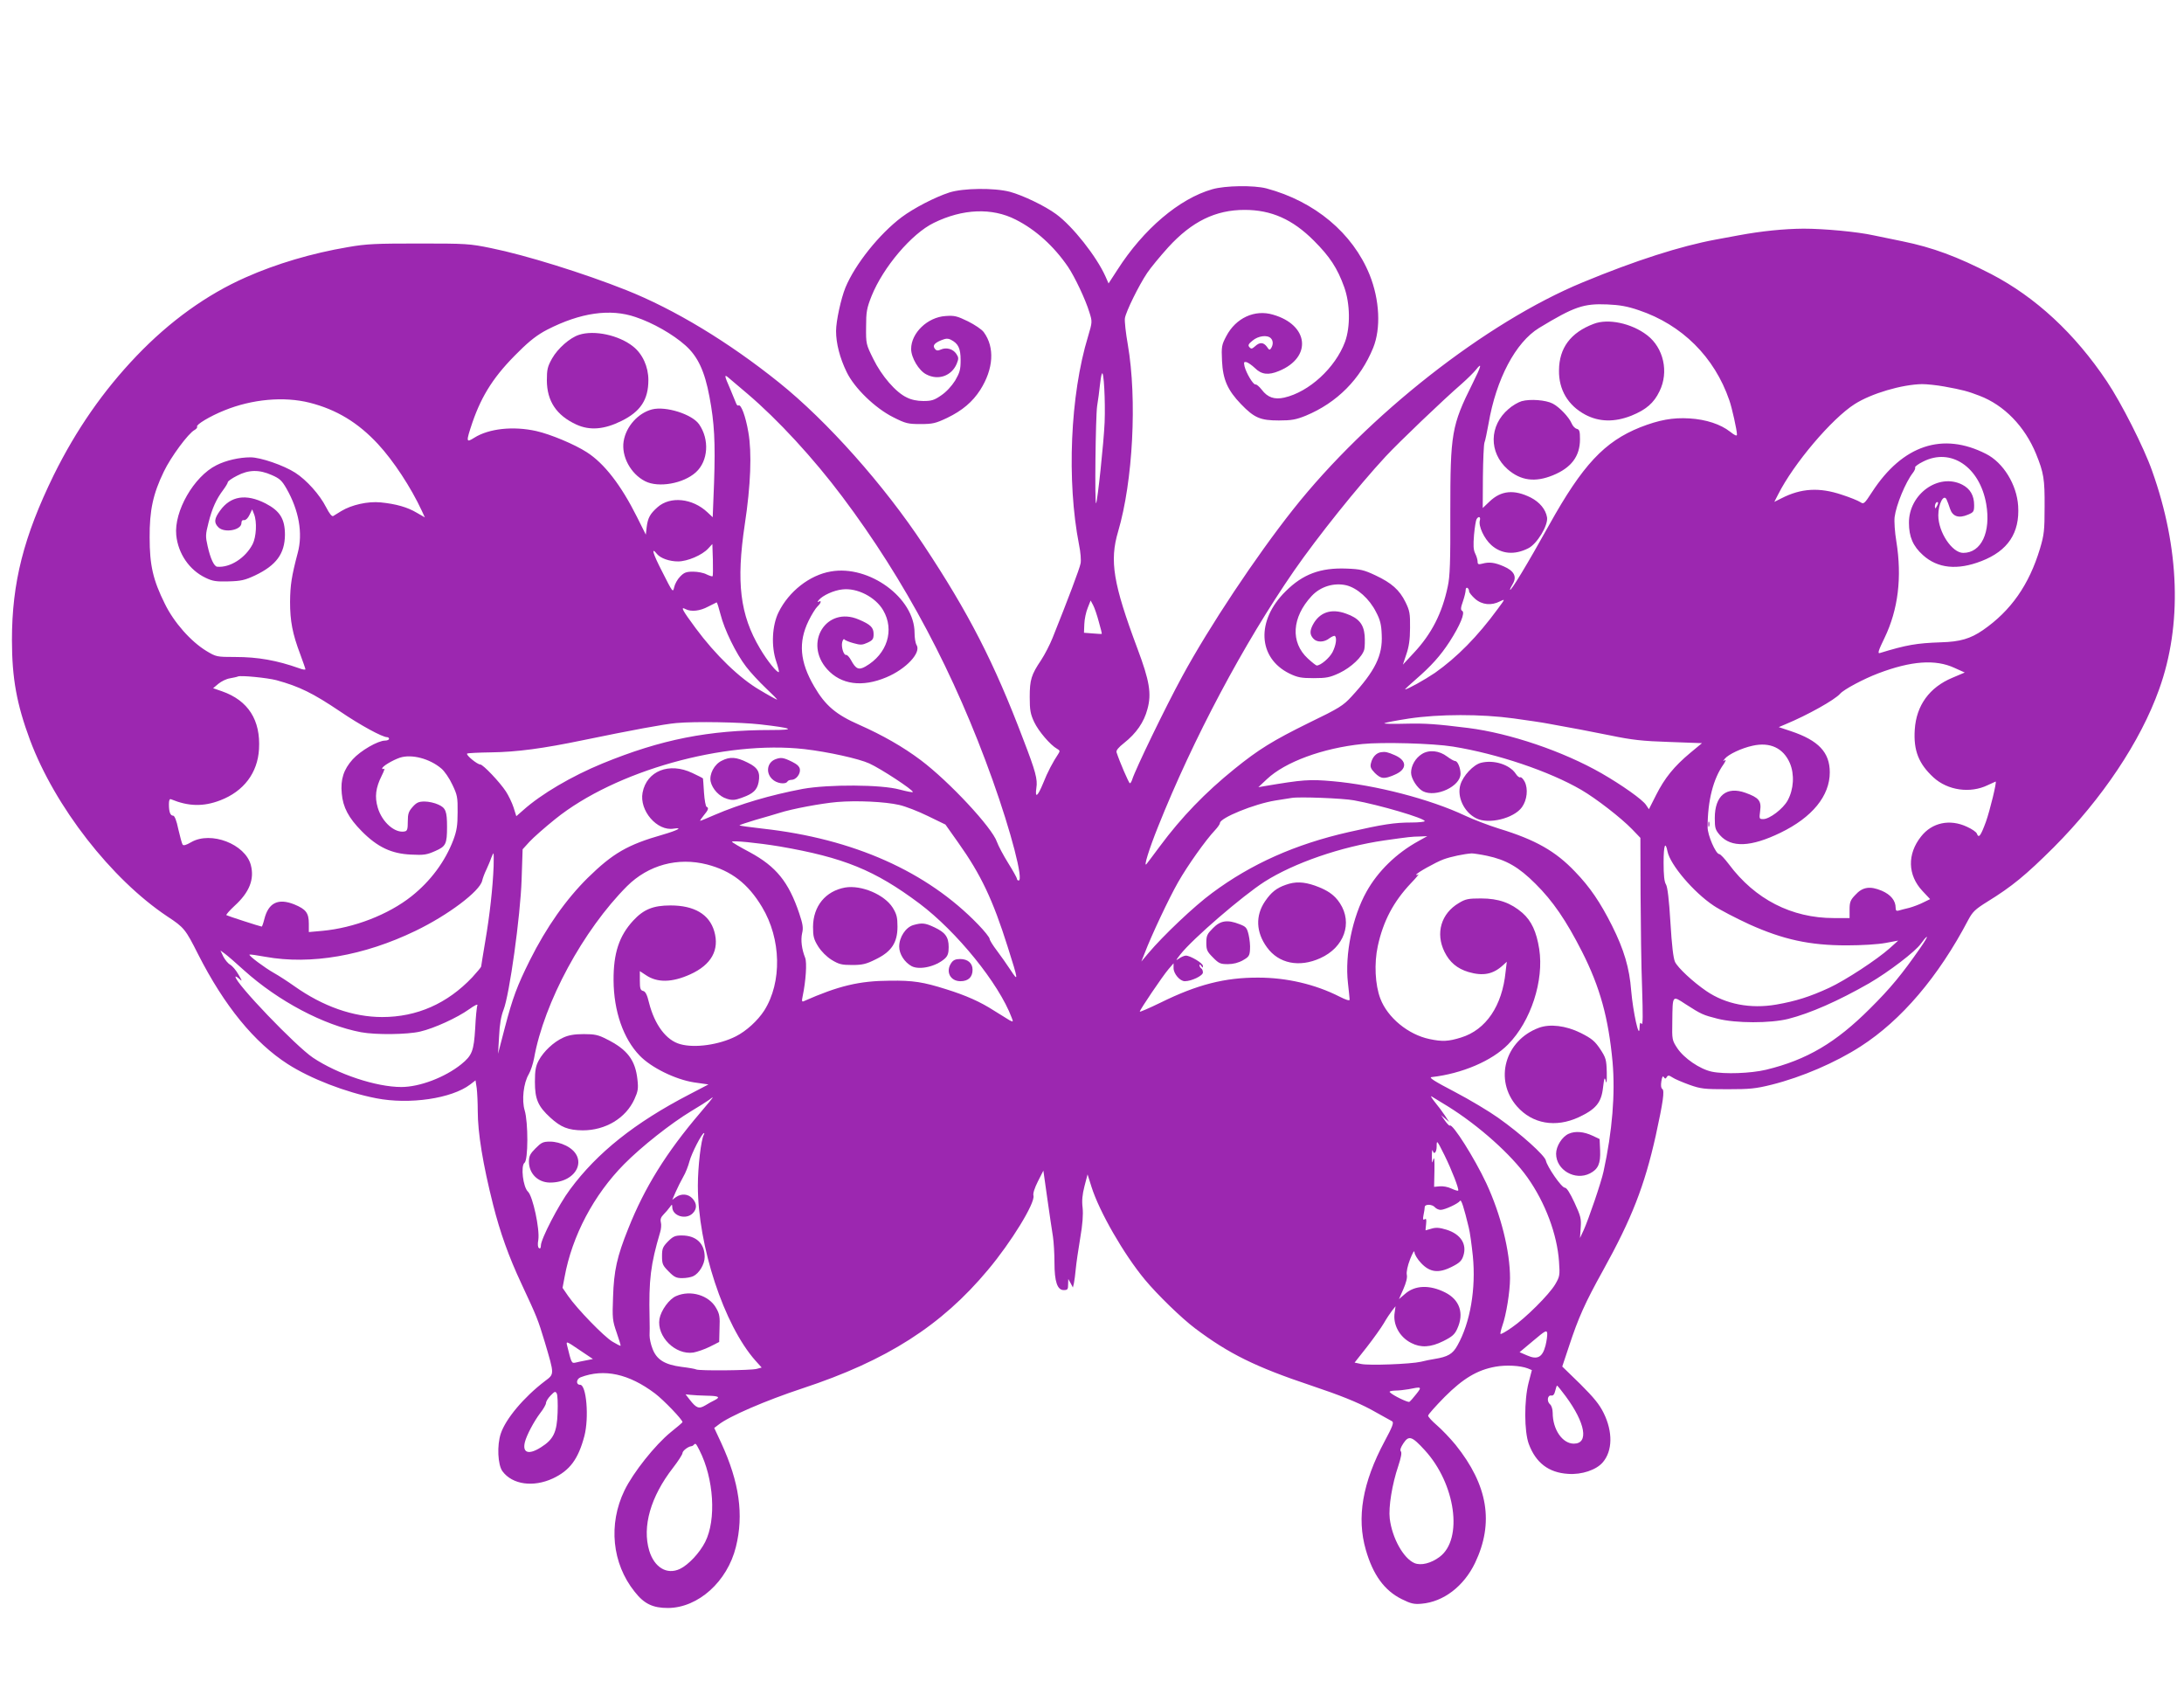 <?xml version="1.0" standalone="no"?>
<!DOCTYPE svg PUBLIC "-//W3C//DTD SVG 20010904//EN"
 "http://www.w3.org/TR/2001/REC-SVG-20010904/DTD/svg10.dtd">
<svg version="1.0" xmlns="http://www.w3.org/2000/svg"
 width="1280pt" height="985pt" viewBox="0 0 1280 985"
 preserveAspectRatio="xMidYMid meet">
<g transform="translate(0,985) scale(0.1,-0.1)"
fill="#9c27b0" stroke="none">
<path d="M7105 8741 c-193 -55 -403 -233 -556 -472 l-52 -80 -18 41 c-53 118
-192 294 -289 365 -65 48 -194 110 -271 131 -92 24 -274 22 -355 -4 -86 -28
-209 -92 -280 -145 -131 -99 -272 -275 -329 -412 -26 -64 -55 -196 -55 -255 0
-72 22 -158 62 -240 45 -94 167 -212 273 -265 73 -37 87 -40 160 -40 71 0 88
4 156 36 89 43 149 94 194 164 78 123 86 249 21 338 -11 16 -53 44 -93 64 -64
31 -79 35 -132 31 -105 -7 -201 -99 -201 -193 0 -51 45 -127 89 -149 70 -37
148 -9 178 62 12 30 12 37 -2 58 -19 29 -58 40 -90 26 -18 -8 -26 -8 -35 3
-16 19 -5 34 36 51 27 11 39 12 57 3 43 -22 57 -50 57 -119 0 -57 -5 -73 -32
-120 -20 -32 -52 -67 -82 -87 -40 -28 -57 -33 -104 -33 -36 0 -71 7 -98 21
-64 30 -147 126 -196 226 -42 85 -43 88 -42 187 0 89 4 110 32 181 68 169 235
366 365 429 169 83 341 90 480 19 117 -59 223 -155 306 -276 40 -59 103 -192
126 -268 17 -54 17 -56 -8 -140 -105 -343 -126 -848 -53 -1221 9 -43 13 -92 9
-110 -5 -29 -75 -214 -164 -436 -16 -40 -46 -98 -67 -130 -58 -86 -67 -116
-67 -217 0 -76 4 -99 26 -146 26 -55 95 -135 134 -157 17 -9 18 -14 8 -29 -32
-48 -64 -108 -89 -172 -33 -80 -49 -92 -40 -28 8 50 -5 98 -76 282 -171 452
-322 745 -584 1140 -233 353 -567 728 -849 954 -294 236 -611 428 -895 541
-249 99 -589 205 -792 246 -126 26 -147 27 -423 27 -251 0 -307 -2 -415 -21
-213 -36 -421 -98 -599 -177 -229 -101 -446 -257 -641 -461 -195 -204 -354
-433 -485 -698 -176 -360 -245 -630 -245 -966 0 -225 28 -377 106 -587 146
-390 476 -814 804 -1033 99 -65 107 -75 181 -222 154 -303 330 -518 526 -644
133 -85 338 -165 518 -200 194 -38 442 -2 551 81 l31 24 7 -46 c3 -25 6 -85 6
-133 0 -129 30 -312 90 -550 41 -162 91 -303 167 -465 91 -195 95 -205 136
-340 57 -193 57 -186 0 -229 -123 -94 -229 -220 -258 -307 -23 -68 -18 -183
10 -221 58 -78 180 -95 295 -42 100 47 149 113 185 249 28 108 12 300 -25 300
-26 0 -23 34 3 44 137 52 282 21 436 -95 50 -38 161 -153 161 -168 0 -2 -31
-29 -69 -59 -92 -75 -220 -236 -271 -341 -96 -198 -73 -428 59 -593 56 -72
107 -96 196 -96 177 1 348 155 398 358 47 189 20 379 -86 609 l-41 88 25 19
c61 49 277 142 492 213 495 163 815 368 1087 694 137 163 277 392 267 435 -4
14 7 46 26 84 l32 63 23 -163 c13 -89 27 -189 33 -223 5 -33 9 -102 9 -153 0
-112 17 -161 54 -161 23 0 26 4 26 33 l1 32 14 -25 13 -25 6 25 c3 14 8 52 11
85 3 33 15 114 26 180 14 81 18 138 14 177 -5 41 -2 77 11 127 l18 69 23 -73
c46 -146 190 -396 313 -544 74 -89 215 -226 295 -286 197 -148 352 -225 681
-335 170 -57 266 -96 347 -139 62 -34 118 -65 126 -70 11 -7 3 -30 -44 -117
-130 -243 -165 -447 -110 -637 42 -146 109 -238 210 -288 54 -27 73 -31 117
-27 128 11 247 102 313 239 112 235 76 455 -114 692 -32 39 -82 91 -110 115
-28 24 -51 49 -51 56 0 7 44 56 97 110 108 108 191 158 298 177 61 11 144 7
189 -10 l24 -10 -19 -73 c-27 -104 -26 -287 1 -360 41 -110 116 -168 230 -175
80 -6 166 23 204 68 57 67 59 178 5 288 -25 51 -57 90 -137 170 l-106 103 39
117 c56 170 94 255 200 446 168 303 243 495 309 790 43 197 53 265 38 274 -7
4 -9 21 -5 45 4 26 9 33 14 24 8 -11 11 -11 18 1 7 11 13 10 33 -3 13 -9 58
-28 99 -43 68 -24 87 -26 224 -26 130 0 164 3 260 27 175 44 373 129 520 224
238 153 456 408 631 742 25 47 41 62 110 105 146 90 226 156 390 319 285 286
509 621 618 926 136 377 121 827 -41 1281 -48 137 -181 399 -265 524 -188 281
-417 493 -678 629 -200 103 -344 156 -520 192 -69 14 -145 30 -170 35 -95 21
-290 39 -410 39 -116 -1 -245 -14 -380 -39 -30 -6 -91 -17 -135 -25 -205 -38
-469 -122 -780 -251 -564 -233 -1258 -777 -1696 -1330 -217 -274 -492 -687
-651 -980 -97 -178 -273 -542 -292 -602 -4 -13 -10 -23 -14 -23 -6 0 -61 128
-78 181 -4 11 11 29 44 55 71 56 117 122 137 199 25 90 12 166 -59 355 -142
380 -164 513 -113 685 87 295 112 775 57 1095 -12 68 -20 139 -17 156 7 40 80
189 130 264 20 30 76 98 124 151 138 151 277 219 447 219 157 0 281 -55 406
-180 94 -94 138 -161 178 -272 35 -97 37 -233 5 -321 -57 -153 -211 -294 -356
-327 -58 -13 -98 1 -132 46 -14 18 -31 33 -37 31 -13 -2 -53 64 -64 106 -5 24
-4 28 11 25 9 -2 32 -18 50 -35 38 -38 79 -43 141 -17 195 80 175 270 -35 330
-107 32 -218 -19 -274 -126 -27 -51 -29 -61 -25 -145 5 -109 33 -172 111 -253
78 -81 114 -96 222 -96 75 0 101 5 158 28 183 76 320 214 395 398 46 114 38
281 -21 428 -99 244 -321 430 -605 506 -73 19 -241 17 -317 -5z m2500 -709
c253 -85 443 -274 530 -527 16 -45 45 -177 45 -201 0 -11 -11 -7 -40 16 -56
44 -141 72 -238 78 -99 6 -179 -9 -289 -52 -210 -84 -338 -221 -533 -571 -129
-232 -230 -399 -230 -380 0 4 8 20 17 35 24 42 6 75 -54 101 -53 23 -85 27
-125 16 -23 -6 -28 -4 -28 11 0 11 -6 32 -14 48 -11 22 -12 48 -7 110 4 44 11
86 15 92 12 19 25 14 19 -8 -9 -33 25 -106 67 -144 59 -53 136 -60 217 -19 51
25 117 134 110 181 -8 47 -43 89 -95 116 -98 49 -174 42 -242 -23 l-40 -38 1
181 c1 99 5 190 9 202 5 12 15 62 24 111 45 263 159 477 296 561 206 125 261
144 400 138 72 -3 118 -11 185 -34z m-5880 -40 c102 -34 219 -101 292 -166 73
-65 113 -151 141 -301 29 -153 35 -266 27 -503 l-8 -203 -31 29 c-87 82 -217
96 -292 30 -44 -39 -57 -62 -64 -117 l-5 -44 -52 104 c-93 186 -192 314 -294
379 -71 46 -212 105 -296 124 -135 30 -277 15 -363 -39 -49 -31 -50 -26 -11
90 56 162 130 277 273 416 63 63 109 98 165 127 195 100 370 125 518 74z
m3723 -124 c14 -14 15 -37 2 -58 -8 -13 -12 -12 -25 8 -20 27 -42 28 -69 3
-18 -16 -23 -17 -33 -6 -10 11 -7 19 18 39 33 28 86 35 107 14z m1183 -264
c-124 -249 -131 -292 -131 -756 1 -291 -2 -377 -15 -435 -33 -157 -95 -278
-199 -389 l-64 -69 20 60 c15 43 22 86 22 155 1 85 -2 101 -27 152 -35 71 -81
112 -177 157 -66 31 -87 36 -168 39 -152 6 -256 -32 -357 -133 -174 -171 -164
-390 22 -482 48 -23 69 -27 142 -27 75 0 95 4 151 30 69 33 135 95 146 139 3
14 4 51 2 81 -6 67 -35 102 -109 128 -87 32 -156 8 -195 -66 -18 -35 -18 -57
3 -80 21 -24 64 -23 95 2 14 10 28 16 32 13 12 -12 6 -54 -14 -94 -18 -35 -70
-79 -93 -79 -4 0 -28 19 -52 41 -103 95 -94 241 22 366 52 56 131 80 204 63
64 -16 135 -79 174 -157 24 -45 31 -74 33 -133 6 -121 -38 -211 -178 -363 -48
-52 -71 -67 -249 -153 -209 -103 -294 -155 -436 -270 -171 -138 -311 -283
-437 -453 -39 -53 -75 -100 -79 -105 -18 -20 16 90 68 219 205 514 502 1073
797 1500 138 199 373 493 537 670 76 82 335 330 446 426 34 30 71 67 83 82 38
48 32 23 -19 -79z m-2157 -229 c-5 -118 -42 -466 -50 -474 -9 -9 -3 508 6 569
6 36 13 90 16 120 3 30 8 62 12 70 11 27 21 -162 16 -285z m-2094 168 c179
-152 388 -379 556 -603 369 -491 659 -1038 881 -1660 109 -305 183 -590 153
-590 -5 0 -10 5 -10 10 0 6 -23 47 -51 92 -28 45 -58 101 -66 124 -28 84 -280
354 -446 479 -105 79 -225 147 -360 207 -137 60 -200 113 -265 225 -85 145
-94 260 -33 385 18 37 42 75 52 84 21 19 26 39 7 28 -8 -5 -8 -1 1 10 23 27
88 57 139 62 86 10 193 -45 238 -122 68 -116 24 -257 -104 -330 -39 -22 -56
-15 -84 37 -10 18 -23 33 -29 31 -14 -3 -30 46 -23 75 4 14 9 21 13 16 3 -5
27 -15 53 -22 42 -12 52 -11 83 3 30 14 35 22 35 50 0 39 -17 56 -88 86 -188
80 -324 -136 -184 -292 81 -90 205 -107 347 -47 115 48 205 144 177 189 -7 11
-12 43 -12 72 0 204 -266 399 -491 359 -124 -21 -246 -117 -306 -239 -38 -77
-44 -198 -14 -287 11 -33 18 -61 16 -63 -8 -9 -69 66 -111 138 -117 197 -140
387 -89 727 35 229 42 421 21 540 -16 94 -43 166 -58 157 -4 -3 -11 3 -14 13
-4 10 -20 48 -35 85 -34 77 -35 86 -11 66 9 -8 60 -51 112 -95z m7015 42 c105
-19 139 -28 206 -54 145 -55 266 -180 332 -341 45 -111 51 -147 50 -310 0
-139 -3 -164 -27 -245 -64 -212 -170 -364 -335 -478 -73 -50 -134 -68 -245
-71 -144 -5 -202 -15 -359 -63 -14 -4 -8 15 28 89 80 166 103 355 69 566 -9
53 -13 117 -10 142 9 71 64 204 107 259 10 13 16 27 13 32 -2 4 18 20 47 34
163 83 332 -31 370 -249 28 -165 -29 -286 -135 -286 -65 0 -146 121 -146 220
0 66 31 127 48 94 5 -11 15 -36 21 -56 15 -45 51 -57 105 -34 33 14 36 18 36
56 0 56 -23 96 -70 120 -138 70 -313 -55 -312 -224 0 -82 24 -137 82 -189 86
-78 202 -90 343 -35 155 60 225 165 215 323 -8 125 -87 254 -188 305 -254 130
-489 52 -668 -223 -46 -71 -49 -73 -70 -59 -12 8 -61 28 -108 43 -131 44 -238
38 -353 -21 l-42 -21 22 43 c91 181 315 445 449 530 97 62 276 115 395 117 28
0 86 -6 130 -14z m-9580 -95 c157 -40 283 -116 400 -242 91 -98 194 -255 257
-391 l18 -39 -47 27 c-55 33 -122 52 -213 61 -74 7 -169 -14 -230 -51 -19 -12
-40 -25 -47 -29 -8 -4 -22 13 -42 52 -37 73 -114 159 -181 202 -67 43 -203 90
-262 90 -65 0 -144 -18 -199 -46 -133 -66 -250 -271 -236 -410 11 -109 77
-205 172 -250 41 -20 63 -23 135 -21 73 2 95 7 155 35 124 59 174 127 175 238
0 93 -29 140 -114 184 -114 58 -204 44 -266 -42 -35 -48 -37 -71 -10 -98 35
-35 135 -17 135 25 0 13 6 19 16 17 9 -1 22 11 31 30 l16 33 11 -28 c18 -45
13 -133 -8 -175 -42 -82 -133 -140 -208 -133 -18 1 -40 48 -56 120 -13 57 -13
68 5 138 21 84 46 139 87 193 14 19 26 39 26 44 0 6 24 23 54 38 68 36 130 37
204 4 46 -20 59 -32 86 -79 73 -128 97 -262 66 -377 -36 -136 -44 -188 -45
-287 0 -112 14 -187 60 -308 16 -44 30 -83 30 -87 0 -4 -17 -2 -37 6 -130 46
-241 66 -374 66 -110 0 -112 1 -169 35 -92 56 -191 168 -244 277 -69 139 -89
225 -89 388 -1 159 20 256 83 386 41 86 144 225 180 244 11 6 18 15 15 20 -7
11 75 61 160 95 162 66 349 83 500 45z m9536 -607 c-8 -15 -10 -15 -11 -2 0
17 10 32 18 25 2 -3 -1 -13 -7 -23z m-7175 -410 c-2 -2 -18 3 -35 11 -16 9
-52 16 -79 16 -40 0 -53 -5 -76 -29 -16 -16 -31 -44 -35 -63 -7 -32 -9 -29
-69 90 -57 110 -68 151 -31 105 21 -25 73 -43 123 -43 55 0 141 37 176 75 l25
27 3 -92 c1 -51 1 -95 -2 -97z m4434 -88 c0 -7 16 -27 35 -44 41 -36 96 -41
146 -15 31 15 31 15 -12 -43 -120 -164 -240 -285 -369 -376 -59 -40 -161 -97
-175 -97 -3 0 25 26 62 58 92 80 145 139 199 222 61 95 92 169 74 180 -10 6
-10 17 4 56 9 26 16 56 16 66 0 11 5 16 10 13 6 -3 10 -12 10 -20z m-2170
-179 c11 -38 19 -70 17 -71 -1 -1 -25 1 -53 3 l-51 4 2 51 c1 29 10 71 20 95
l17 43 15 -28 c8 -15 23 -59 33 -97z m-2217 43 c22 -88 91 -230 150 -306 24
-32 77 -89 116 -126 39 -37 69 -67 65 -67 -3 0 -49 25 -102 57 -117 68 -259
205 -375 362 -79 107 -91 129 -58 111 32 -16 83 -11 131 15 25 13 47 24 50 25
3 0 13 -32 23 -71z m7232 -313 l60 -27 -73 -31 c-134 -56 -211 -162 -220 -304
-8 -122 23 -200 110 -280 83 -76 215 -95 318 -45 24 11 45 21 46 21 8 0 -33
-168 -57 -236 -31 -84 -42 -98 -53 -69 -3 9 -29 27 -58 40 -100 47 -205 25
-269 -57 -82 -103 -79 -226 8 -319 l45 -48 -39 -19 c-21 -11 -58 -25 -83 -32
-25 -6 -53 -13 -62 -16 -13 -4 -18 0 -18 16 0 42 -28 77 -81 100 -69 29 -113
23 -156 -25 -28 -29 -33 -42 -33 -85 l0 -50 -92 0 c-248 0 -462 110 -615 315
-25 33 -50 60 -57 60 -20 0 -69 112 -68 158 0 155 33 284 94 369 12 18 15 28
7 23 -12 -8 -12 -7 0 9 22 26 98 62 163 76 102 23 180 -14 218 -102 28 -66 23
-153 -13 -219 -27 -49 -106 -109 -143 -109 -24 0 -24 2 -18 49 8 58 -8 77 -86
105 -111 40 -180 -16 -180 -148 0 -58 3 -69 30 -100 66 -75 182 -70 355 14
186 90 289 216 289 354 0 117 -66 187 -227 241 l-72 24 40 17 c128 53 289 143
320 179 22 25 136 86 223 119 192 73 335 84 447 32z m-9835 -72 c135 -37 214
-76 373 -183 119 -81 248 -151 276 -151 6 0 11 -4 11 -10 0 -5 -11 -10 -23
-10 -42 0 -144 -59 -190 -110 -53 -59 -72 -117 -64 -200 7 -81 40 -143 117
-221 92 -93 174 -132 289 -137 75 -4 93 -1 142 21 62 27 69 41 69 142 0 91 -8
111 -51 130 -21 10 -57 18 -80 18 -35 0 -48 -6 -71 -32 -23 -26 -28 -40 -28
-85 0 -44 -3 -55 -17 -58 -58 -13 -134 54 -159 139 -19 64 -12 117 23 187 13
26 20 45 14 41 -6 -3 -11 -3 -11 2 0 12 60 48 104 63 68 22 174 -5 243 -64 18
-15 47 -57 64 -94 29 -60 32 -74 31 -162 0 -77 -5 -108 -25 -162 -48 -126
-133 -241 -245 -330 -136 -108 -338 -186 -524 -203 l-78 -7 0 49 c0 63 -17 85
-85 113 -95 38 -152 10 -176 -87 -6 -24 -13 -43 -15 -43 -7 0 -199 62 -207 67
-4 2 18 27 48 55 87 79 117 156 95 239 -33 123 -234 200 -349 134 -31 -18 -46
-22 -51 -14 -4 6 -15 47 -25 90 -10 50 -22 79 -30 79 -17 0 -25 22 -25 67 0
24 4 33 13 29 102 -42 189 -44 288 -6 138 53 219 161 227 300 10 170 -63 285
-217 339 l-52 18 31 26 c17 14 47 29 68 32 20 4 42 8 47 11 19 7 171 -8 225
-22z m7251 -224 c79 -11 169 -24 199 -30 162 -29 229 -42 369 -70 125 -26 188
-33 344 -38 l192 -7 -70 -58 c-93 -78 -148 -145 -199 -246 l-42 -83 -17 25
c-20 31 -142 117 -260 185 -227 130 -538 235 -782 266 -186 23 -249 28 -368
25 -74 -2 -130 -1 -123 3 7 4 71 16 142 27 179 27 425 27 615 1z m-4416 -35
c193 -22 215 -33 65 -33 -367 0 -645 -55 -989 -196 -180 -74 -359 -179 -465
-274 l-40 -35 -16 51 c-9 28 -30 71 -45 94 -36 55 -134 158 -150 158 -18 0
-87 57 -77 64 5 3 67 6 138 7 154 2 308 23 539 71 286 59 479 95 550 101 110
10 375 5 490 -8z m4060 -130 c261 -42 566 -145 753 -254 86 -50 232 -163 297
-230 l49 -51 1 -328 c1 -180 4 -428 9 -552 5 -160 5 -221 -3 -210 -8 12 -11 6
-12 -25 -2 -70 -38 94 -49 220 -10 132 -42 240 -112 380 -69 137 -129 226
-217 317 -114 120 -232 187 -445 252 -61 19 -150 53 -199 76 -205 97 -526 180
-777 202 -136 12 -175 9 -400 -29 l-35 -6 50 47 c107 101 327 182 560 206 115
12 413 4 530 -15z m-3800 -15 c138 -16 319 -56 380 -84 68 -31 254 -153 255
-167 0 -4 -35 3 -77 14 -107 30 -417 31 -568 4 -190 -36 -367 -88 -518 -153
-43 -19 -80 -34 -83 -34 -3 0 6 14 20 31 27 32 32 45 17 51 -5 2 -12 39 -15
83 -3 44 -5 81 -6 83 0 2 -28 16 -62 32 -136 65 -268 12 -292 -115 -20 -105
85 -227 182 -211 58 9 23 -10 -63 -35 -207 -59 -293 -109 -441 -254 -126 -125
-241 -287 -339 -483 -74 -149 -100 -217 -147 -397 l-39 -150 6 102 c3 70 12
119 26 155 35 88 99 551 106 762 l6 179 40 44 c22 24 90 84 151 133 351 283
993 463 1461 410z m3220 -300 c150 -27 415 -105 415 -122 0 -4 -35 -8 -77 -8
-101 0 -170 -11 -368 -56 -313 -71 -571 -186 -801 -357 -105 -77 -287 -250
-373 -352 l-42 -50 20 50 c40 105 142 321 195 414 55 97 162 248 217 306 16
17 29 36 29 42 0 30 201 112 325 132 39 6 81 13 95 15 42 8 302 -2 365 -14z
m-2665 -27 c36 -8 111 -37 168 -65 l103 -50 75 -106 c133 -187 203 -335 290
-611 63 -198 64 -208 17 -136 -22 33 -58 85 -81 115 -23 30 -42 61 -42 68 0 8
-30 46 -67 84 -300 311 -731 503 -1262 562 -73 8 -135 17 -137 19 -2 2 40 16
93 32 54 15 117 34 140 41 74 24 246 56 338 64 116 10 282 2 365 -17z m3043
-212 c-129 -71 -237 -176 -304 -296 -83 -148 -128 -369 -109 -535 5 -47 10
-91 10 -98 0 -8 -21 -2 -60 18 -142 72 -309 111 -475 111 -196 1 -359 -41
-572 -146 -68 -33 -123 -57 -123 -53 0 10 133 207 168 248 l30 35 0 -28 c0
-33 37 -77 66 -77 39 0 106 32 106 51 0 10 -4 21 -10 24 -5 3 -10 12 -10 18 0
7 4 6 10 -3 9 -13 10 -13 10 0 0 16 -74 60 -100 60 -9 0 -27 -8 -40 -17 -22
-15 -20 -12 8 24 72 92 364 343 493 426 173 110 448 205 702 242 149 21 158
22 207 23 l45 2 -52 -29z m-3745 -31 c377 -65 559 -139 821 -335 218 -164 465
-468 540 -668 10 -26 10 -27 -12 -16 -12 7 -53 33 -92 57 -79 51 -164 89 -280
125 -133 42 -193 52 -330 50 -180 -1 -300 -30 -504 -120 -11 -5 -13 0 -7 28
19 90 26 198 15 226 -20 50 -27 103 -18 144 8 32 4 54 -17 117 -62 184 -135
274 -290 358 -57 30 -104 58 -104 61 0 9 150 -6 278 -27z m5205 -30 c16 -78
153 -239 270 -317 37 -25 132 -74 210 -110 198 -89 353 -123 569 -123 90 0
184 6 228 14 l75 14 -50 -45 c-74 -66 -258 -187 -355 -232 -113 -52 -195 -78
-310 -98 -151 -26 -296 2 -409 79 -78 53 -168 137 -184 171 -10 21 -19 98 -27
232 -8 134 -17 207 -26 222 -10 15 -14 55 -14 128 0 101 10 130 23 65z m-6880
-87 c-5 -126 -23 -288 -49 -439 -13 -78 -24 -144 -24 -148 0 -4 -24 -32 -52
-63 -146 -154 -324 -233 -528 -233 -170 0 -347 62 -515 181 -38 27 -92 62
-119 77 -55 31 -150 102 -144 108 3 2 45 -4 94 -13 265 -48 577 6 879 152 191
92 377 232 391 294 3 14 14 44 25 66 10 22 23 52 28 68 6 15 12 27 13 27 2 0
2 -35 1 -77z m5822 62 c113 -24 186 -66 284 -164 102 -101 180 -215 273 -398
106 -209 155 -389 179 -647 16 -185 -1 -403 -53 -641 -13 -62 -89 -284 -117
-345 l-21 -45 4 59 c4 54 1 68 -36 148 -27 58 -46 88 -57 88 -19 0 -103 122
-111 159 -6 30 -147 157 -280 251 -52 37 -167 106 -255 152 -119 62 -153 84
-135 86 178 20 354 95 449 192 133 135 211 374 182 559 -16 101 -45 164 -98
211 -68 59 -140 85 -243 85 -74 0 -91 -3 -130 -27 -104 -61 -138 -177 -84
-286 30 -61 74 -98 140 -118 85 -25 144 -14 202 39 l23 21 -7 -59 c-20 -200
-115 -340 -261 -385 -74 -23 -110 -25 -185 -9 -125 26 -246 126 -288 237 -31
81 -37 207 -15 308 32 147 92 260 194 368 31 32 50 56 44 52 -7 -4 -13 -5 -13
-2 0 9 114 73 160 90 43 16 121 32 165 35 11 0 52 -6 90 -14z m-4571 -51 c142
-37 240 -112 322 -249 113 -187 118 -441 13 -607 -39 -60 -105 -120 -166 -151
-99 -50 -241 -70 -326 -46 -82 22 -150 113 -183 242 -11 47 -21 67 -35 70 -16
4 -19 15 -19 61 l0 55 35 -23 c67 -46 154 -44 260 4 124 56 173 143 141 253
-29 99 -117 151 -256 151 -102 0 -158 -23 -219 -89 -83 -90 -116 -192 -115
-350 1 -180 57 -342 153 -441 67 -70 209 -140 319 -157 l84 -12 -113 -59
c-318 -165 -539 -341 -698 -556 -66 -88 -171 -291 -171 -329 0 -14 -4 -20 -11
-15 -7 4 -9 22 -4 49 9 63 -32 253 -60 281 -30 27 -44 152 -21 170 22 15 22
238 1 307 -18 60 -7 160 24 212 11 19 25 61 31 93 59 329 288 751 545 1009
125 124 297 171 469 127z m7109 -491 c-105 -151 -173 -234 -293 -353 -200
-200 -370 -301 -610 -359 -88 -21 -243 -27 -318 -11 -70 15 -163 79 -202 138
-30 46 -31 49 -29 155 2 158 -1 154 77 103 95 -61 103 -64 189 -86 107 -27
308 -27 413 -1 130 33 293 105 475 209 115 67 271 186 303 232 15 21 30 39 35
40 4 0 -14 -30 -40 -67z m-9823 -129 c201 -181 468 -322 686 -363 86 -16 271
-14 347 4 82 19 217 81 287 131 32 23 51 32 48 23 -4 -9 -10 -70 -13 -135 -8
-133 -18 -159 -82 -211 -96 -77 -244 -133 -351 -133 -147 0 -373 75 -518 172
-101 68 -454 436 -454 474 0 4 10 -1 22 -12 19 -17 19 -15 -5 26 -14 25 -36
50 -48 57 -12 6 -30 28 -40 47 l-17 36 26 -19 c15 -11 65 -54 112 -97z m7055
-797 c182 -113 372 -283 467 -417 105 -148 174 -334 185 -492 6 -82 4 -89 -22
-134 -36 -61 -175 -199 -254 -253 -34 -24 -64 -41 -67 -38 -2 2 3 24 11 48 23
64 45 202 45 278 0 160 -54 374 -139 557 -70 149 -199 353 -214 338 -2 -3 -15
10 -28 28 l-23 33 24 -20 23 -20 -24 37 c-13 20 -40 56 -59 79 -19 24 -28 39
-20 34 8 -5 51 -31 95 -58z m-4382 -39 c-197 -231 -325 -436 -421 -678 -66
-164 -84 -246 -89 -400 -5 -126 -3 -140 21 -209 14 -41 25 -76 23 -77 -2 -2
-23 9 -48 24 -50 30 -207 192 -259 267 l-33 48 12 64 c44 241 171 481 349 661
103 104 273 238 392 310 47 28 94 58 105 66 11 9 22 16 23 16 2 0 -32 -42 -75
-92z m22 -128 c-16 -26 -35 -188 -35 -298 0 -353 153 -818 338 -1026 l36 -40
-30 -8 c-32 -9 -340 -12 -354 -3 -5 3 -44 10 -86 15 -98 13 -146 42 -170 107
-10 25 -17 59 -17 77 1 17 1 63 0 101 -5 226 6 315 62 504 6 19 8 45 4 59 -4
17 1 30 16 45 12 12 28 31 36 42 14 19 14 19 15 1 1 -52 80 -76 120 -36 26 26
25 58 -2 87 -25 27 -64 30 -96 8 l-22 -16 20 46 c11 25 31 65 44 88 14 23 30
65 37 92 12 46 73 165 85 165 3 0 2 -4 -1 -10z m4341 -120 c43 -87 87 -201 80
-207 -2 -3 -20 3 -40 12 -20 10 -51 15 -68 13 l-33 -3 2 95 c1 63 -1 85 -7 65
-7 -26 -8 -23 -8 20 0 28 2 42 5 32 7 -27 23 -10 23 25 0 39 1 38 46 -52z
m142 -423 c7 -26 17 -101 24 -167 19 -191 -15 -391 -90 -524 -28 -51 -56 -67
-136 -80 -20 -3 -55 -10 -78 -16 -61 -14 -306 -23 -351 -13 l-38 8 71 90 c39
50 84 113 100 140 16 28 38 61 49 75 l20 25 -5 -36 c-12 -71 29 -145 97 -179
56 -29 114 -26 188 11 52 26 67 39 82 73 41 90 14 169 -71 212 -91 46 -178 43
-236 -9 l-35 -30 26 59 c16 37 24 67 20 84 -3 16 4 51 19 90 15 38 25 56 26
42 0 -12 17 -41 38 -63 52 -56 104 -62 182 -22 44 22 57 35 66 63 23 69 -15
128 -99 154 -40 12 -60 14 -87 6 -19 -5 -35 -10 -35 -10 -1 0 1 16 3 36 3 28
1 35 -8 29 -10 -6 -12 -1 -7 25 4 18 7 39 7 46 0 19 44 18 60 -1 7 -8 22 -15
33 -15 25 0 104 37 114 53 7 11 23 -40 51 -156z m450 -692 c-18 -69 -47 -85
-108 -58 l-44 19 80 67 c71 60 79 64 82 44 1 -12 -3 -44 -10 -72z m-5623 -87
c-22 -4 -50 -10 -62 -13 -23 -5 -24 -3 -49 99 -7 28 -6 28 72 -25 l79 -53 -40
-8z m5741 -210 c116 -157 137 -278 48 -278 -67 0 -124 83 -124 181 0 21 -7 42
-15 49 -21 17 -16 56 7 52 11 -2 18 7 23 28 4 16 8 30 11 30 2 0 25 -28 50
-62z m-876 12 c-17 -22 -35 -42 -40 -45 -8 -5 -96 37 -114 56 -6 5 5 9 30 10
21 0 57 4 79 8 78 16 80 15 45 -29z m-5032 -109 c-4 -114 -24 -156 -97 -202
-72 -46 -110 -34 -95 29 10 41 53 122 90 171 19 24 34 51 34 59 0 9 12 29 27
44 24 25 28 26 36 12 5 -9 7 -60 5 -113z m875 100 c70 -1 82 -8 44 -27 -12 -6
-37 -19 -54 -30 -37 -22 -52 -16 -91 34 l-24 31 29 -3 c15 -2 58 -4 96 -5z
m4207 -319 c181 -197 226 -521 88 -625 -50 -38 -110 -53 -148 -37 -64 27 -131
146 -145 261 -8 67 14 202 50 308 16 49 22 78 15 86 -6 7 -1 23 15 47 32 48
50 42 125 -40z m-4251 0 c85 -166 100 -408 34 -538 -33 -65 -98 -134 -148
-158 -76 -36 -150 8 -180 107 -42 141 8 316 139 485 31 40 56 79 56 87 0 13
34 39 52 40 3 0 10 3 14 8 11 11 12 10 33 -31z"/>
<path d="M9340 7952 c-135 -51 -202 -141 -203 -272 -2 -114 53 -206 154 -260
81 -43 171 -45 270 -6 86 35 132 74 165 143 56 113 24 255 -73 329 -91 70
-229 99 -313 66z"/>
<path d="M8918 7499 c-20 -6 -55 -26 -77 -46 -114 -97 -116 -255 -5 -353 77
-67 161 -78 266 -35 107 44 158 111 158 211 0 47 -3 57 -19 61 -11 3 -24 17
-30 32 -16 37 -72 96 -111 116 -40 21 -132 28 -182 14z"/>
<path d="M3394 7888 c-54 -17 -125 -80 -158 -138 -27 -48 -31 -65 -31 -130 1
-121 56 -204 173 -258 79 -36 163 -29 264 21 112 55 158 125 158 240 0 78 -34
153 -90 197 -83 66 -227 97 -316 68z"/>
<path d="M3822 7451 c-82 -21 -153 -100 -167 -187 -14 -88 41 -191 126 -234
78 -40 225 -14 298 53 72 66 80 192 18 281 -42 59 -194 107 -275 87z"/>
<path d="M10012 5020 c0 -14 2 -19 5 -12 2 6 2 18 0 25 -3 6 -5 1 -5 -13z"/>
<path d="M8094 5442 c-28 -4 -51 -29 -59 -64 -6 -22 -1 -33 23 -58 36 -35 54
-37 116 -10 73 31 74 82 2 114 -43 19 -58 22 -82 18z"/>
<path d="M8333 5431 c-37 -23 -63 -68 -63 -109 0 -35 37 -92 70 -109 76 -38
220 29 220 103 0 33 -17 74 -31 74 -7 0 -28 12 -47 26 -46 36 -107 42 -149 15z"/>
<path d="M8680 5380 c-44 -11 -105 -75 -121 -129 -21 -70 21 -160 92 -196 72
-38 222 -1 269 65 30 42 37 107 16 149 -9 17 -21 29 -26 26 -5 -3 -17 6 -26
20 -35 54 -128 84 -204 65z"/>
<path d="M4230 5392 c-44 -21 -74 -79 -65 -122 10 -44 51 -88 95 -101 32 -10
47 -9 90 7 65 23 87 45 96 90 11 59 -4 86 -66 116 -64 32 -102 35 -150 10z"/>
<path d="M4543 5400 c-47 -19 -56 -78 -18 -115 25 -26 78 -34 90 -15 3 6 14
10 24 10 26 0 53 34 49 62 -2 16 -17 30 -48 45 -49 24 -64 26 -97 13z"/>
<path d="M7536 4665 c-55 -19 -86 -44 -122 -97 -57 -84 -53 -181 11 -269 69
-96 190 -120 313 -64 140 63 191 206 115 322 -31 48 -73 77 -146 103 -66 23
-116 25 -171 5z"/>
<path d="M7109 4411 c-34 -34 -39 -44 -39 -86 0 -42 5 -52 39 -86 34 -35 44
-39 87 -39 32 0 63 8 89 23 34 19 39 27 41 62 2 22 -2 61 -8 87 -10 42 -16 48
-53 62 -71 28 -112 22 -156 -23z"/>
<path d="M4953 4649 c-115 -21 -187 -109 -188 -230 0 -56 4 -73 30 -115 19
-30 49 -60 79 -79 43 -26 59 -30 120 -30 60 0 82 5 138 33 93 45 128 98 128
192 0 55 -5 73 -28 111 -49 77 -184 134 -279 118z"/>
<path d="M5353 4429 c-45 -13 -83 -71 -83 -126 0 -44 31 -92 73 -115 47 -24
143 -2 195 45 17 16 22 32 22 67 0 59 -20 86 -84 116 -55 26 -73 27 -123 13z"/>
<path d="M5576 4208 c-36 -51 -7 -108 53 -108 46 0 71 24 71 67 0 39 -28 63
-73 63 -26 0 -40 -6 -51 -22z"/>
<path d="M9019 3827 c-199 -74 -264 -306 -128 -461 90 -102 226 -126 362 -63
100 47 132 85 142 173 7 60 10 65 16 39 5 -20 7 -3 6 51 -2 75 -5 85 -39 137
-32 47 -49 61 -114 94 -87 43 -180 54 -245 30z"/>
<path d="M9194 3206 c-39 -17 -74 -73 -74 -117 0 -96 112 -160 199 -115 48 25
62 58 59 134 l-3 67 -40 19 c-53 25 -103 29 -141 12z"/>
<path d="M3300 3769 c-55 -25 -114 -80 -143 -134 -17 -32 -22 -57 -22 -125 0
-101 18 -143 90 -209 62 -57 105 -74 190 -75 134 0 252 71 303 182 21 46 24
63 18 115 -12 114 -59 177 -180 237 -50 26 -71 30 -135 30 -55 0 -89 -6 -121
-21z"/>
<path d="M3139 3121 c-32 -32 -39 -46 -39 -78 0 -70 52 -122 122 -123 163 -1
230 148 96 216 -30 15 -64 24 -94 24 -41 0 -51 -5 -85 -39z"/>
<path d="M3915 2575 c-31 -32 -35 -42 -35 -87 0 -45 4 -54 39 -89 32 -33 45
-39 79 -39 23 0 51 5 64 11 35 16 68 70 68 113 0 79 -50 126 -134 126 -39 0
-51 -5 -81 -35z"/>
<path d="M3963 2255 c-41 -17 -89 -84 -98 -134 -17 -103 93 -213 199 -197 22
4 66 19 96 34 l55 28 2 79 c3 68 0 86 -20 120 -42 75 -150 107 -234 70z"/>
</g>
</svg>

